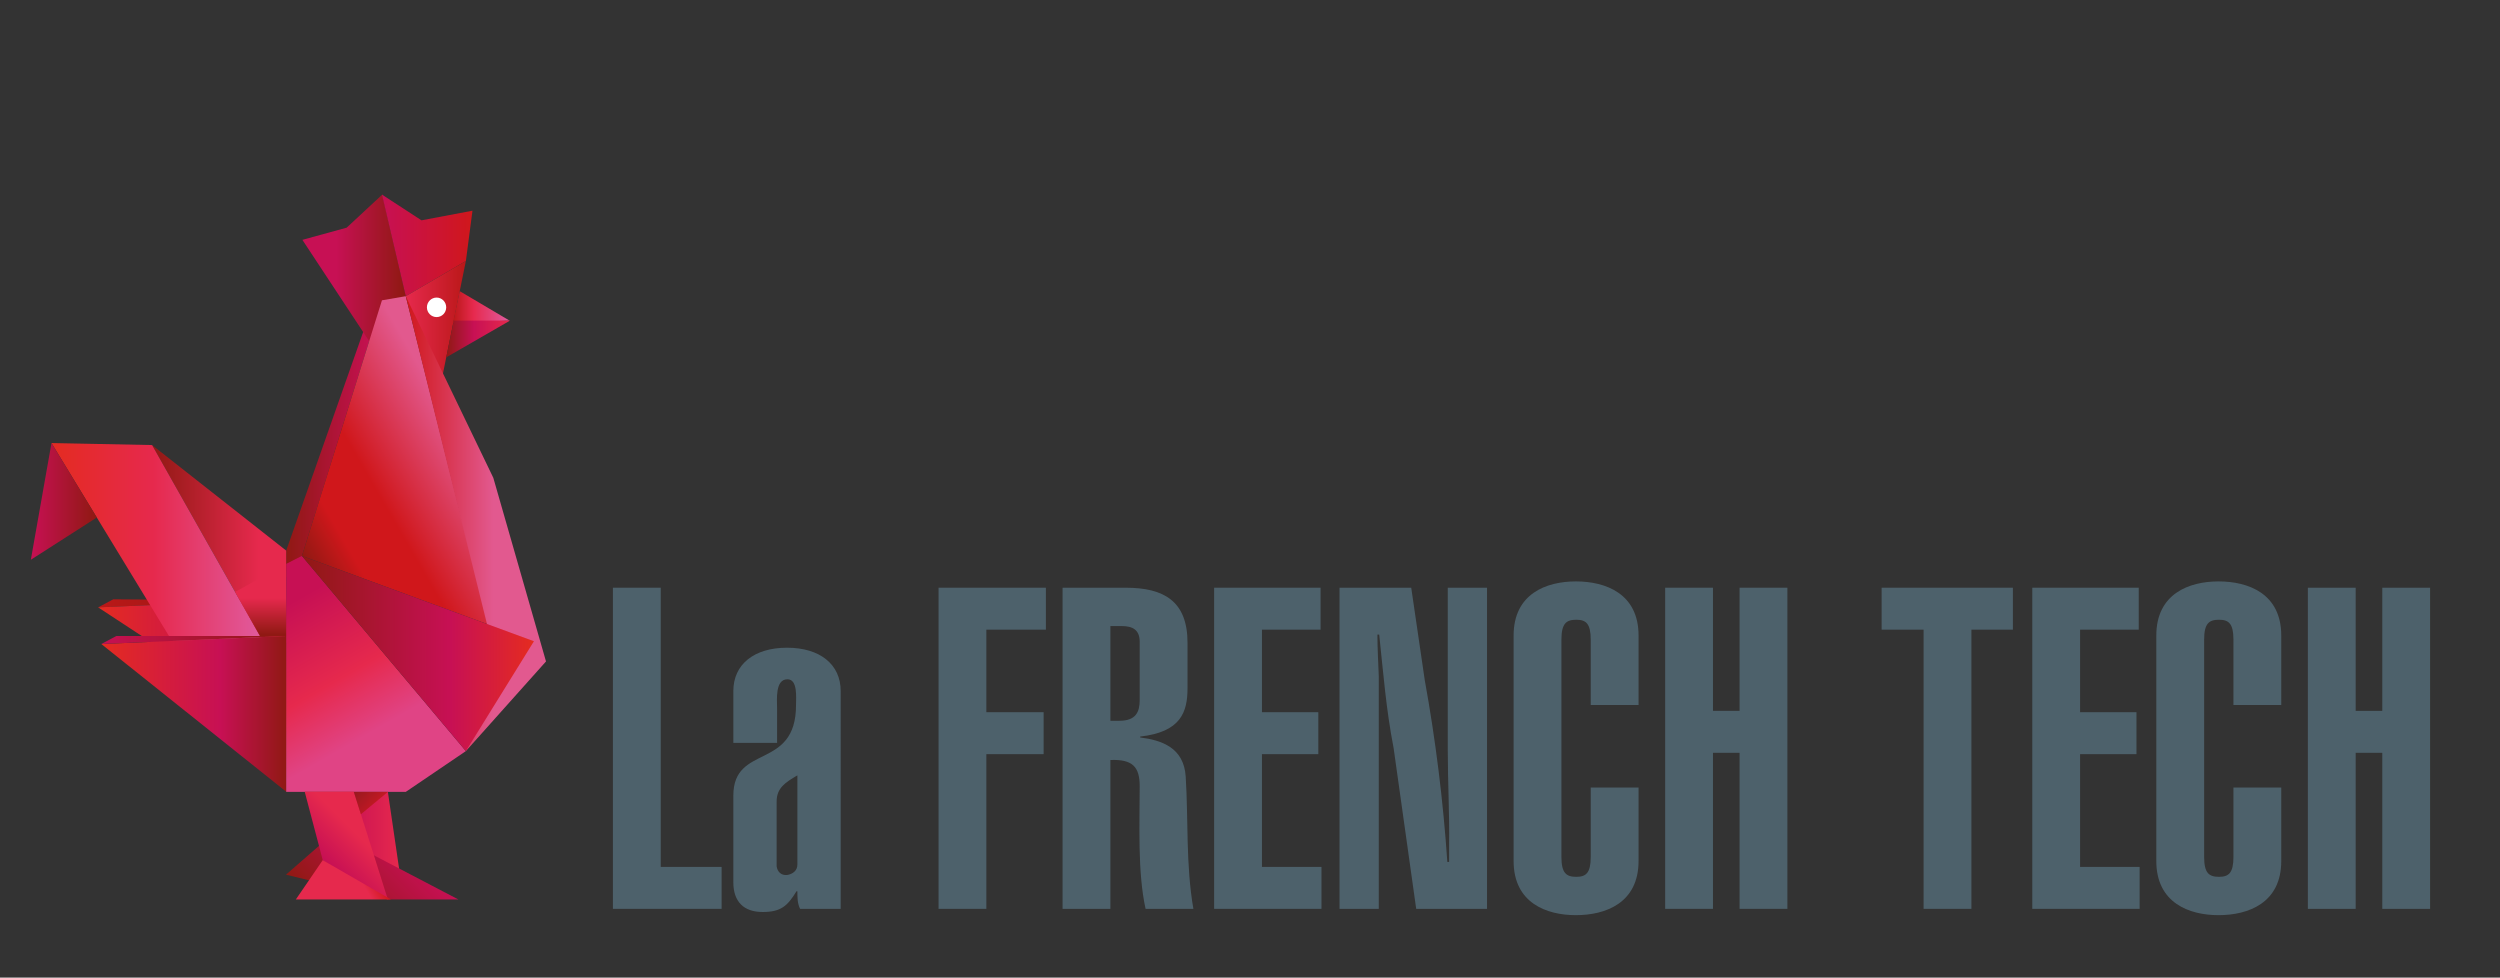 <?xml version="1.0" encoding="UTF-8" standalone="no"?>
<!-- Created with Inkscape (http://www.inkscape.org/) -->

<svg
   xmlns:dc="http://purl.org/dc/elements/1.1/"
   xmlns:cc="http://creativecommons.org/ns#"
   xmlns:rdf="http://www.w3.org/1999/02/22-rdf-syntax-ns#"
   xmlns:svg="http://www.w3.org/2000/svg"
   xmlns="http://www.w3.org/2000/svg"
   xmlns:sodipodi="http://sodipodi.sourceforge.net/DTD/sodipodi-0.dtd"
   xmlns:inkscape="http://www.inkscape.org/namespaces/inkscape"
   version="1.1"
   id="svg3680"
   xml:space="preserve"
   width="751.181"
   height="293.744"
   viewBox="0 0 751.181 293.744"
   sodipodi:docname="French-tech-horizontal1.svg"
   inkscape:version="0.92.1 r15371"><rect x="0" y="0" width="751.181" height="293.744" fill="#333333" stroke="none"/><defs
     id="defs3684"><clipPath
       clipPathUnits="userSpaceOnUse"
       id="clipPath3700"><path
         d="M 0,220.308 H 563.386 V 0 H 0 Z"
         id="path3698"
         inkscape:connector-curvature="0" /></clipPath><linearGradient
       x1="0"
       y1="0"
       x2="1"
       y2="0"
       gradientUnits="userSpaceOnUse"
       gradientTransform="matrix(13.219,1.2e-6,-1.2e-6,13.219,77.058,32.146)"
       spreadMethod="pad"
       id="linearGradient3762"><stop
         style="stop-opacity:1;stop-color:#c71054"
         offset="0"
         id="stop3758" /><stop
         style="stop-opacity:1;stop-color:#e6294d"
         offset="1"
         id="stop3760" /></linearGradient><linearGradient
       x1="0"
       y1="0"
       x2="1"
       y2="0"
       gradientUnits="userSpaceOnUse"
       gradientTransform="matrix(-19.867,0,0,-19.867,84.379,118.637)"
       spreadMethod="pad"
       id="linearGradient3782"><stop
         style="stop-opacity:1;stop-color:#c71054"
         offset="0"
         id="stop3778" /><stop
         style="stop-opacity:1;stop-color:#901913"
         offset="1"
         id="stop3780" /></linearGradient><linearGradient
       x1="0"
       y1="0"
       x2="1"
       y2="0"
       gradientUnits="userSpaceOnUse"
       gradientTransform="matrix(-23.302,0,0,-23.302,91.462,159.983)"
       spreadMethod="pad"
       id="linearGradient3806"><stop
         style="stop-opacity:1;stop-color:#901913"
         offset="0"
         id="stop3798" /><stop
         style="stop-opacity:1;stop-color:#901913"
         offset="0.02"
         id="stop3800" /><stop
         style="stop-opacity:1;stop-color:#c71054"
         offset="0.673"
         id="stop3802" /><stop
         style="stop-opacity:1;stop-color:#c71054"
         offset="1"
         id="stop3804" /></linearGradient><linearGradient
       x1="0"
       y1="0"
       x2="1"
       y2="0"
       gradientUnits="userSpaceOnUse"
       gradientTransform="matrix(-36.434,0,0,-36.434,58.555,84.365)"
       spreadMethod="pad"
       id="linearGradient3828"><stop
         style="stop-opacity:1;stop-color:#901913"
         offset="0"
         id="stop3822" /><stop
         style="stop-opacity:1;stop-color:#901913"
         offset="0.02"
         id="stop3824" /><stop
         style="stop-opacity:1;stop-color:#ba1818"
         offset="1"
         id="stop3826" /></linearGradient><linearGradient
       x1="0"
       y1="0"
       x2="1"
       y2="0"
       gradientUnits="userSpaceOnUse"
       gradientTransform="matrix(-42.441,0,0,-42.441,64.562,70.43)"
       spreadMethod="pad"
       id="linearGradient3854"><stop
         style="stop-opacity:1;stop-color:#901913"
         offset="0"
         id="stop3844" /><stop
         style="stop-opacity:1;stop-color:#901913"
         offset="0"
         id="stop3846" /><stop
         style="stop-opacity:1;stop-color:#c71054"
         offset="0.356"
         id="stop3848" /><stop
         style="stop-opacity:1;stop-color:#e42b21"
         offset="0.991"
         id="stop3850" /><stop
         style="stop-opacity:1;stop-color:#e42b21"
         offset="1"
         id="stop3852" /></linearGradient><linearGradient
       x1="0"
       y1="0"
       x2="1"
       y2="0"
       gradientUnits="userSpaceOnUse"
       gradientTransform="matrix(-42.905,-24.771,24.771,-42.905,109.332,122.647)"
       spreadMethod="pad"
       id="linearGradient3880"><stop
         style="stop-opacity:1;stop-color:#e2598e"
         offset="0"
         id="stop3870" /><stop
         style="stop-opacity:1;stop-color:#e2598e"
         offset="0.104"
         id="stop3872" /><stop
         style="stop-opacity:1;stop-color:#d0171b"
         offset="0.559"
         id="stop3874" /><stop
         style="stop-opacity:1;stop-color:#d0171b"
         offset="0.798"
         id="stop3876" /><stop
         style="stop-opacity:1;stop-color:#901913"
         offset="1"
         id="stop3878" /></linearGradient><linearGradient
       x1="0"
       y1="0"
       x2="1"
       y2="0"
       gradientUnits="userSpaceOnUse"
       gradientTransform="matrix(-30.232,0,0,-30.232,64.512,97.733)"
       spreadMethod="pad"
       id="linearGradient3902"><stop
         style="stop-opacity:1;stop-color:#e6294d"
         offset="0"
         id="stop3896" /><stop
         style="stop-opacity:1;stop-color:#e6294d"
         offset="0.204"
         id="stop3898" /><stop
         style="stop-opacity:1;stop-color:#901913"
         offset="1"
         id="stop3900" /></linearGradient><linearGradient
       x1="0"
       y1="0"
       x2="1"
       y2="0"
       gradientUnits="userSpaceOnUse"
       gradientTransform="matrix(47.666,4.2e-6,-4.2e-6,47.666,11.604,97.704)"
       spreadMethod="pad"
       id="linearGradient3926"><stop
         style="stop-opacity:1;stop-color:#e42b21"
         offset="0"
         id="stop3918" /><stop
         style="stop-opacity:1;stop-color:#e6294d"
         offset="0.484"
         id="stop3920" /><stop
         style="stop-opacity:1;stop-color:#e1599b"
         offset="0.973"
         id="stop3922" /><stop
         style="stop-opacity:1;stop-color:#e1599b"
         offset="1"
         id="stop3924" /></linearGradient><linearGradient
       x1="0"
       y1="0"
       x2="1"
       y2="0"
       gradientUnits="userSpaceOnUse"
       gradientTransform="matrix(-14.867,0,0,-14.867,21.82,107.339)"
       spreadMethod="pad"
       id="linearGradient3948"><stop
         style="stop-opacity:1;stop-color:#901913"
         offset="0"
         id="stop3942" /><stop
         style="stop-opacity:1;stop-color:#901913"
         offset="0.02"
         id="stop3944" /><stop
         style="stop-opacity:1;stop-color:#c71054"
         offset="1"
         id="stop3946" /></linearGradient><linearGradient
       x1="0"
       y1="0"
       x2="1"
       y2="0"
       gradientUnits="userSpaceOnUse"
       gradientTransform="matrix(16.64,16.64,-16.64,16.64,75.577,12.083)"
       spreadMethod="pad"
       id="linearGradient3968"><stop
         style="stop-opacity:1;stop-color:#901913"
         offset="0"
         id="stop3964" /><stop
         style="stop-opacity:1;stop-color:#c71054"
         offset="1"
         id="stop3966" /></linearGradient><linearGradient
       x1="0"
       y1="0"
       x2="1"
       y2="0"
       gradientUnits="userSpaceOnUse"
       gradientTransform="matrix(-20.405,0,0,-20.405,106.502,165.051)"
       spreadMethod="pad"
       id="linearGradient3990"><stop
         style="stop-opacity:1;stop-color:#d0171b"
         offset="0"
         id="stop3984" /><stop
         style="stop-opacity:1;stop-color:#c71054"
         offset="1"
         id="stop3986" /><stop
         style="stop-opacity:1;stop-color:#c71054"
         offset="1"
         id="stop3988" /></linearGradient><linearGradient
       x1="0"
       y1="0"
       x2="1"
       y2="0"
       gradientUnits="userSpaceOnUse"
       gradientTransform="matrix(-13.551,0,0,-13.551,105.013,147.184)"
       spreadMethod="pad"
       id="linearGradient4010"><stop
         style="stop-opacity:1;stop-color:#ba1818"
         offset="0"
         id="stop4006" /><stop
         style="stop-opacity:1;stop-color:#e6294d"
         offset="1"
         id="stop4008" /></linearGradient><linearGradient
       x1="0"
       y1="0"
       x2="1"
       y2="0"
       gradientUnits="userSpaceOnUse"
       gradientTransform="matrix(-12.75,0,0,-12.75,114.849,151.164)"
       spreadMethod="pad"
       id="linearGradient4034"><stop
         style="stop-opacity:1;stop-color:#e1599b"
         offset="0"
         id="stop4026" /><stop
         style="stop-opacity:1;stop-color:#e1599b"
         offset="0.035"
         id="stop4028" /><stop
         style="stop-opacity:1;stop-color:#e6294d"
         offset="0.641"
         id="stop4030" /><stop
         style="stop-opacity:1;stop-color:#ba1818"
         offset="1"
         id="stop4032" /></linearGradient><linearGradient
       x1="0"
       y1="0"
       x2="1"
       y2="0"
       gradientUnits="userSpaceOnUse"
       gradientTransform="matrix(-14.371,0,0,-14.371,114.965,143.956)"
       spreadMethod="pad"
       id="linearGradient4058"><stop
         style="stop-opacity:1;stop-color:#e6294d"
         offset="0"
         id="stop4050" /><stop
         style="stop-opacity:1;stop-color:#c71054"
         offset="0.569"
         id="stop4052" /><stop
         style="stop-opacity:1;stop-color:#901913"
         offset="1"
         id="stop4054" /><stop
         style="stop-opacity:1;stop-color:#901913"
         offset="1"
         id="stop4056" /></linearGradient><linearGradient
       x1="0"
       y1="0"
       x2="1"
       y2="0"
       gradientUnits="userSpaceOnUse"
       gradientTransform="matrix(-41.734,0,0,-41.734,64.568,59.436)"
       spreadMethod="pad"
       id="linearGradient4084"><stop
         style="stop-opacity:1;stop-color:#901913"
         offset="0"
         id="stop4074" /><stop
         style="stop-opacity:1;stop-color:#901913"
         offset="0"
         id="stop4076" /><stop
         style="stop-opacity:1;stop-color:#c71054"
         offset="0.356"
         id="stop4078" /><stop
         style="stop-opacity:1;stop-color:#e42b21"
         offset="0.991"
         id="stop4080" /><stop
         style="stop-opacity:1;stop-color:#e42b21"
         offset="1"
         id="stop4082" /></linearGradient><linearGradient
       x1="0"
       y1="0"
       x2="1"
       y2="0"
       gradientUnits="userSpaceOnUse"
       gradientTransform="matrix(-31.613,0,0,-31.613,123.075,102.327)"
       spreadMethod="pad"
       id="linearGradient4106"><stop
         style="stop-opacity:1;stop-color:#e2598f"
         offset="0"
         id="stop4100" /><stop
         style="stop-opacity:1;stop-color:#e2598f"
         offset="0.376"
         id="stop4102" /><stop
         style="stop-opacity:1;stop-color:#d0171b"
         offset="1"
         id="stop4104" /></linearGradient><linearGradient
       x1="0"
       y1="0"
       x2="1"
       y2="0"
       gradientUnits="userSpaceOnUse"
       gradientTransform="matrix(7e-7,16.254,-16.254,7e-7,58.83,77.009)"
       spreadMethod="pad"
       id="linearGradient4130"><stop
         style="stop-opacity:1;stop-color:#901913"
         offset="0"
         id="stop4122" /><stop
         style="stop-opacity:1;stop-color:#901913"
         offset="0.02"
         id="stop4124" /><stop
         style="stop-opacity:1;stop-color:#e6294d"
         offset="0.526"
         id="stop4126" /><stop
         style="stop-opacity:1;stop-color:#e6294d"
         offset="1"
         id="stop4128" /></linearGradient><linearGradient
       x1="0"
       y1="0"
       x2="1"
       y2="0"
       gradientUnits="userSpaceOnUse"
       gradientTransform="matrix(-28.994,50.219,-50.219,-28.994,88.429,40.11)"
       spreadMethod="pad"
       id="linearGradient4158"><stop
         style="stop-opacity:1;stop-color:#e04485"
         offset="0"
         id="stop4146" /><stop
         style="stop-opacity:1;stop-color:#e04485"
         offset="0.02"
         id="stop4148" /><stop
         style="stop-opacity:1;stop-color:#e04485"
         offset="0.267"
         id="stop4150" /><stop
         style="stop-opacity:1;stop-color:#e6294d"
         offset="0.509"
         id="stop4152" /><stop
         style="stop-opacity:1;stop-color:#c71054"
         offset="0.86"
         id="stop4154" /><stop
         style="stop-opacity:1;stop-color:#c71054"
         offset="1"
         id="stop4156" /></linearGradient><linearGradient
       x1="0"
       y1="0"
       x2="1"
       y2="0"
       gradientUnits="userSpaceOnUse"
       gradientTransform="matrix(52.301,-4.6e-6,4.6e-6,52.301,68.052,73.058)"
       spreadMethod="pad"
       id="linearGradient4184"><stop
         style="stop-opacity:1;stop-color:#901913"
         offset="0"
         id="stop4174" /><stop
         style="stop-opacity:1;stop-color:#901913"
         offset="0"
         id="stop4176" /><stop
         style="stop-opacity:1;stop-color:#c71054"
         offset="0.642"
         id="stop4178" /><stop
         style="stop-opacity:1;stop-color:#e42b21"
         offset="0.991"
         id="stop4180" /><stop
         style="stop-opacity:1;stop-color:#e42b21"
         offset="1"
         id="stop4182" /></linearGradient><linearGradient
       x1="0"
       y1="0"
       x2="1"
       y2="0"
       gradientUnits="userSpaceOnUse"
       gradientTransform="matrix(-41.678,0,0,-41.678,64.512,76.103)"
       spreadMethod="pad"
       id="linearGradient4206"><stop
         style="stop-opacity:1;stop-color:#901913"
         offset="0"
         id="stop4200" /><stop
         style="stop-opacity:1;stop-color:#901913"
         offset="0.02"
         id="stop4202" /><stop
         style="stop-opacity:1;stop-color:#c71054"
         offset="1"
         id="stop4204" /></linearGradient><clipPath
       clipPathUnits="userSpaceOnUse"
       id="clipPath4216"><path
         d="M 0,220.308 H 563.386 V 0 H 0 Z"
         id="path4214"
         inkscape:connector-curvature="0" /></clipPath><linearGradient
       x1="0"
       y1="0"
       x2="1"
       y2="0"
       gradientUnits="userSpaceOnUse"
       gradientTransform="matrix(11.225,11.225,-11.225,11.225,73.759,25.47)"
       spreadMethod="pad"
       id="linearGradient4242"><stop
         style="stop-opacity:1;stop-color:#c71054"
         offset="0"
         id="stop4234" /><stop
         style="stop-opacity:1;stop-color:#c71054"
         offset="0.026"
         id="stop4236" /><stop
         style="stop-opacity:1;stop-color:#e6294d"
         offset="0.598"
         id="stop4238" /><stop
         style="stop-opacity:1;stop-color:#e6294d"
         offset="1"
         id="stop4240" /></linearGradient><linearGradient
       x1="0"
       y1="0"
       x2="1"
       y2="0"
       gradientUnits="userSpaceOnUse"
       gradientTransform="matrix(16.082,9.285,9.285,-16.082,68.197,14.979)"
       spreadMethod="pad"
       id="linearGradient4264"><stop
         style="stop-opacity:1;stop-color:#e6294d"
         offset="0"
         id="stop4258" /><stop
         style="stop-opacity:1;stop-color:#e6294d"
         offset="0.799"
         id="stop4260" /><stop
         style="stop-opacity:1;stop-color:#d0171b"
         offset="1"
         id="stop4262" /></linearGradient><clipPath
       clipPathUnits="userSpaceOnUse"
       id="clipPath4274"><path
         d="M 0,220.308 H 563.386 V 0 H 0 Z"
         id="path4272"
         inkscape:connector-curvature="0" /></clipPath><clipPath
       clipPathUnits="userSpaceOnUse"
       id="clipPath4282"><path
         d="m 79.746,41.862 h 7.685 V 36.814 h -7.685 z"
         id="path4280"
         inkscape:connector-curvature="0" /></clipPath><linearGradient
       x1="0"
       y1="0"
       x2="1"
       y2="0"
       gradientUnits="userSpaceOnUse"
       gradientTransform="matrix(-3.842,3.842,-3.842,-3.842,84.647,39.079)"
       spreadMethod="pad"
       id="linearGradient4296"><stop
         style="stop-opacity:1;stop-color:#ba1818"
         offset="0"
         id="stop4288" /><stop
         style="stop-opacity:1;stop-color:#901913"
         offset="0.867"
         id="stop4290" /><stop
         style="stop-opacity:1;stop-color:#901913"
         offset="0.893"
         id="stop4292" /><stop
         style="stop-opacity:1;stop-color:#901913"
         offset="1"
         id="stop4294" /></linearGradient><pattern
       y="0"
       x="0"
       height="6"
       width="6"
       patternUnits="userSpaceOnUse"
       id="EMFhbasepattern" /><pattern
       y="0"
       x="0"
       height="6"
       width="6"
       patternUnits="userSpaceOnUse"
       id="EMFhbasepattern-7" /></defs><sodipodi:namedview
     pagecolor="#ffffff"
     bordercolor="#666666"
     borderopacity="1"
     objecttolerance="10"
     gridtolerance="10"
     guidetolerance="10"
     inkscape:pageopacity="0"
     inkscape:pageshadow="2"
     inkscape:window-width="2735"
     inkscape:window-height="1122"
     id="namedview3682"
     showgrid="false"
     inkscape:zoom="1.9993772"
     inkscape:cx="268.8343"
     inkscape:cy="-77.488641"
     inkscape:window-x="34"
     inkscape:window-y="74"
     inkscape:window-maximized="0"
     inkscape:current-layer="g3688" /><g
     id="g3688"
     inkscape:groupmode="layer"
     inkscape:label="French-tech-horizontal1"
     transform="matrix(1.333,0,0,-1.333,0,293.744)"><g
       id="g3690"
       transform="translate(138.158,15.497)"><path
         d="M 0,0 V 72.388 H 10.777 V 9.454 h 13.724 l 0,-9.454 z"
         style="fill:#4d616b;fill-opacity:1;fill-rule:nonzero;stroke:none"
         id="path3692"
         inkscape:connector-curvature="0" /></g><g
       id="g3694"><g
         id="g3696"
         clip-path="url(#clipPath3700)"><g
           id="g3702"
           transform="translate(179.738,45.592)"><path
             d="m 0,0 c -2.745,-1.628 -4.675,-2.848 -4.675,-5.899 v -14.638 c 0.202,-1.22 1.016,-2.034 2.338,-1.932 1.32,0.205 2.337,1.014 2.337,2.338 z M 9.76,-30.095 H 0.611 C 0,-28.875 0,-27.452 0,-26.13 h -0.202 c -2.034,-3.354 -3.56,-4.674 -7.625,-4.674 -4.271,0 -6.609,2.335 -6.609,6.708 v 19.52 c 0,11.793 14.132,5.593 14.132,20.434 0,1.727 0.408,5.795 -1.932,5.795 -2.847,0 -2.338,-4.675 -2.338,-6.709 V 7.321 h -9.862 v 11.69 c 0,5.998 4.676,9.76 12.099,9.76 7.421,0 12.097,-3.762 12.097,-9.76 z"
             style="fill:#4d616b;fill-opacity:1;fill-rule:nonzero;stroke:none"
             id="path3704"
             inkscape:connector-curvature="0" /></g><g
           id="g3706"
           transform="translate(211.56,15.497)"><path
             d="M 0,0 V 72.388 H 24.196 V 62.934 H 10.777 V 44.328 h 12.91 V 34.874 H 10.777 L 10.777,0 Z"
             style="fill:#4d616b;fill-opacity:1;fill-rule:nonzero;stroke:none"
             id="path3708"
             inkscape:connector-curvature="0" /></g><g
           id="g3710"
           transform="translate(250.294,57.894)"><path
             d="m 0,0 h 2.034 c 3.761,0 4.573,2.031 4.573,4.676 v 13.113 c 0,2.748 -1.626,3.559 -4.065,3.559 L 0,21.348 Z M -10.777,-42.397 V 29.991 H 3.456 c 8.641,0 13.929,-3.05 13.929,-12.405 V 7.317 c 0,-5.386 -1.526,-9.859 -10.676,-10.876 v -0.203 c 4.779,-0.611 9.863,-2.237 10.269,-8.845 0.611,-9.659 0,-19.826 1.729,-29.79 H 7.931 c -1.831,8.338 -1.324,19.215 -1.324,27.653 0,4.373 -1.626,6.101 -6.607,5.898 v -33.551 z"
             style="fill:#4d616b;fill-opacity:1;fill-rule:nonzero;stroke:none"
             id="path3712"
             inkscape:connector-curvature="0" /></g><g
           id="g3714"
           transform="translate(273.679,15.497)"><path
             d="M 0,0 V 72.388 H 23.993 V 62.934 H 10.776 V 44.328 H 23.484 V 34.874 H 10.776 V 9.454 H 24.195 V 0 Z"
             style="fill:#4d616b;fill-opacity:1;fill-rule:nonzero;stroke:none"
             id="path3716"
             inkscape:connector-curvature="0" /></g><g
           id="g3718"
           transform="translate(318.106,87.885)"><path
             d="m 0,0 3.051,-20.843 c 2.439,-13.418 4.17,-27.349 5.084,-40.97 h 0.406 v 3.861 c 0.102,7.015 -0.303,14.134 -0.303,21.149 V 0 h 8.843 V -72.388 H 1.12 l -5.084,36.193 c -1.728,8.948 -2.337,17.081 -3.254,25.621 h -0.405 c 0,-3.15 0.203,-6.304 0.306,-9.355 v -52.459 h -8.847 V 0 Z"
             style="fill:#4d616b;fill-opacity:1;fill-rule:nonzero;stroke:none"
             id="path3720"
             inkscape:connector-curvature="0" /></g><g
           id="g3722"
           transform="translate(358.568,61.45)"><path
             d="m 0,0 v 14.741 c 0,3.662 -1.116,4.476 -3.25,4.476 -2.24,0 -3.356,-0.814 -3.356,-4.476 v -49.003 c 0,-3.658 1.116,-4.471 3.356,-4.471 2.134,0 3.25,0.813 3.25,4.471 v 15.659 h 10.78 v -16.573 c 0,-9.454 -7.424,-12.198 -14.133,-12.198 -6.61,0 -14.03,2.744 -14.03,12.198 v 50.835 c 0,9.454 7.42,12.198 14.03,12.198 6.709,0 14.133,-2.744 14.133,-12.198 V 0 Z"
             style="fill:#4d616b;fill-opacity:1;fill-rule:nonzero;stroke:none"
             id="path3724"
             inkscape:connector-curvature="0" /></g><g
           id="g3726"
           transform="translate(375.346,15.497)"><path
             d="M 0,0 V 72.388 H 10.774 V 44.634 h 5.998 v 27.754 h 10.78 V 0 H 16.772 V 35.176 H 10.774 L 10.774,0 Z"
             style="fill:#4d616b;fill-opacity:1;fill-rule:nonzero;stroke:none"
             id="path3728"
             inkscape:connector-curvature="0" /></g><g
           id="g3730"
           transform="translate(453.728,87.885)"><path
             d="m 0,0 v -9.454 h -9.351 v -62.934 h -10.78 v 62.934 h -9.455 V 0 Z"
             style="fill:#4d616b;fill-opacity:1;fill-rule:nonzero;stroke:none"
             id="path3732"
             inkscape:connector-curvature="0" /></g><g
           id="g3734"
           transform="translate(458.099,15.497)"><path
             d="M 0,0 V 72.388 H 23.993 V 62.934 H 10.776 V 44.328 H 23.484 V 34.874 H 10.776 V 9.454 H 24.195 V 0 Z"
             style="fill:#4d616b;fill-opacity:1;fill-rule:nonzero;stroke:none"
             id="path3736"
             inkscape:connector-curvature="0" /></g><g
           id="g3738"
           transform="translate(503.442,61.45)"><path
             d="m 0,0 v 14.741 c 0,3.662 -1.116,4.476 -3.253,4.476 -2.237,0 -3.353,-0.814 -3.353,-4.476 v -49.003 c 0,-3.658 1.116,-4.471 3.353,-4.471 2.137,0 3.253,0.813 3.253,4.471 v 15.659 h 10.777 v -16.573 c 0,-9.454 -7.421,-12.198 -14.133,-12.198 -6.606,0 -14.03,2.744 -14.03,12.198 v 50.835 c 0,9.454 7.424,12.198 14.03,12.198 6.712,0 14.133,-2.744 14.133,-12.198 V 0 Z"
             style="fill:#4d616b;fill-opacity:1;fill-rule:nonzero;stroke:none"
             id="path3740"
             inkscape:connector-curvature="0" /></g><g
           id="g3742"
           transform="translate(520.217,15.497)"><path
             d="M 0,0 V 72.388 H 10.777 V 44.634 h 5.998 V 72.388 H 27.553 V 0 H 16.775 V 35.176 H 10.777 L 10.777,0 Z"
             style="fill:#4d616b;fill-opacity:1;fill-rule:nonzero;stroke:none"
             id="path3744"
             inkscape:connector-curvature="0" /></g></g></g><g
       id="g3746"><g
         id="g3748"><g
           id="g3754"><g
             id="g3756"><path
               d="M 77.056,41.863 82.777,25.381 90.275,22.432 87.43,41.863 Z"
               style="fill:url(#linearGradient3762);stroke:none"
               id="path3764"
               inkscape:connector-curvature="0" /></g></g></g></g><g
       id="g3766"><g
         id="g3768"><g
           id="g3774"><g
             id="g3776"><path
               d="M 82.261,146.66 64.512,96.252 v -6.167 l 3.541,4.973 16.326,52.131 z"
               style="fill:url(#linearGradient3782);stroke:none"
               id="path3784"
               inkscape:connector-curvature="0" /></g></g></g></g><g
       id="g3786"><g
         id="g3788"><g
           id="g3794"><g
             id="g3796"><path
               d="m 78.145,169.045 -9.985,-2.745 15.054,-22.838 8.248,10.136 -5.295,22.905 z"
               style="fill:url(#linearGradient3806);stroke:none"
               id="path3808"
               inkscape:connector-curvature="0" /></g></g></g></g><g
       id="g3810"><g
         id="g3812"><g
           id="g3818"><g
             id="g3820"><path
               d="M 22.121,83.458 58.554,85.04 25.529,85.272 Z"
               style="fill:url(#linearGradient3828);stroke:none"
               id="path3830"
               inkscape:connector-curvature="0" /></g></g></g></g><g
       id="g3832"><g
         id="g3834"><g
           id="g3840"><g
             id="g3842"><path
               d="m 22.121,83.458 42.441,-27.871 -0.6,29.685 z"
               style="fill:url(#linearGradient3854);stroke:none"
               id="path3856"
               inkscape:connector-curvature="0" /></g></g></g></g><g
       id="g3858"><g
         id="g3860"><g
           id="g3866"><g
             id="g3868"><path
               d="M 86.097,152.671 68.053,95.058 110.033,79.612 91.462,153.598 Z"
               style="fill:url(#linearGradient3880);stroke:none"
               id="path3882"
               inkscape:connector-curvature="0" /></g></g></g></g><g
       id="g3884"><g
         id="g3886"><g
           id="g3892"><g
             id="g3894"><path
               d="m 59.27,75.821 5.242,-0.396 v 20.827 l -30.232,23.79 z"
               style="fill:url(#linearGradient3902);stroke:none"
               id="path3904"
               inkscape:connector-curvature="0" /></g></g></g></g><g
       id="g3906"><g
         id="g3908"><g
           id="g3914"><g
             id="g3916"><path
               d="m 39.353,74.917 19.917,0.904 -24.99,44.221 -22.677,0.451 z"
               style="fill:url(#linearGradient3926);stroke:none"
               id="path3928"
               inkscape:connector-curvature="0" /></g></g></g></g><g
       id="g3930"><g
         id="g3932"><g
           id="g3938"><g
             id="g3940"><path
               d="m 6.953,94.186 14.867,9.525 -10.217,16.782 z"
               style="fill:url(#linearGradient3948);stroke:none"
               id="path3950"
               inkscape:connector-curvature="0" /></g></g></g></g><g
       id="g3952"><g
         id="g3954"><g
           id="g3960"><g
             id="g3962"><path
               d="m 64.46,23.201 22.97,-5.594 h 15.906 l -19.082,9.974 -12.367,2.101 z"
               style="fill:url(#linearGradient3968);stroke:none"
               id="path3970"
               inkscape:connector-curvature="0" /></g></g></g></g><g
       id="g3972"><g
         id="g3974"><g
           id="g3980"><g
             id="g3982"><path
               d="m 91.462,153.598 13.551,7.936 1.488,11.336 -11.494,-2.171 -8.91,5.804 z"
               style="fill:url(#linearGradient3990);stroke:none"
               id="path3992"
               inkscape:connector-curvature="0" /></g></g></g></g><g
       id="g3994"><g
         id="g3996"><g
           id="g4002"><g
             id="g4004"><path
               d="m 91.462,153.598 7.706,-20.764 5.845,28.7 z"
               style="fill:url(#linearGradient4010);stroke:none"
               id="path4012"
               inkscape:connector-curvature="0" /></g></g></g></g><g
       id="g4014"><g
         id="g4016"><g
           id="g4022"><g
             id="g4024"><path
               d="m 102.099,147.591 12.75,0.505 -11.235,6.642 z"
               style="fill:url(#linearGradient4034);stroke:none"
               id="path4036"
               inkscape:connector-curvature="0" /></g></g></g></g><g
       id="g4038"><g
         id="g4040"><g
           id="g4046"><g
             id="g4048"><path
               d="m 102.273,148.096 -1.68,-8.279 14.372,8.279 z"
               style="fill:url(#linearGradient4058);stroke:none"
               id="path4060"
               inkscape:connector-curvature="0" /></g></g></g></g><g
       id="g4062"><g
         id="g4064"><g
           id="g4070"><g
             id="g4072"><path
               d="M 22.834,75.197 64.562,41.863 64.569,77.008 Z"
               style="fill:url(#linearGradient4084);stroke:none"
               id="path4086"
               inkscape:connector-curvature="0" /></g></g></g></g><g
       id="g4088"><g
         id="g4090"><g
           id="g4096"><g
             id="g4098"><path
               d="m 110.73,75.821 -5.717,-24.765 18.062,20.212 -11.877,41.392 -19.736,40.938 z"
               style="fill:url(#linearGradient4106);stroke:none"
               id="path4108"
               inkscape:connector-curvature="0" /></g></g></g></g><g
       id="g4110"><g
         id="g4112"><g
           id="g4118"><g
             id="g4120"><path
               d="m 52.992,86.933 5.609,-9.925 h 6.067 L 64.46,93.262 Z"
               style="fill:url(#linearGradient4130);stroke:none"
               id="path4132"
               inkscape:connector-curvature="0" /></g></g></g></g><g
       id="g4134"><g
         id="g4136"><g
           id="g4142"><g
             id="g4144"><path
               d="M 64.512,93.262 V 41.863 h 26.95 l 13.551,9.193 -36.96,44.002 z"
               style="fill:url(#linearGradient4158);stroke:none"
               id="path4160"
               inkscape:connector-curvature="0" /></g></g></g></g><g
       id="g4162"><g
         id="g4164"><g
           id="g4170"><g
             id="g4172"><path
               d="M 105.013,51.056 120.354,75.821 68.053,95.058 Z"
               style="fill:url(#linearGradient4184);stroke:none"
               id="path4186"
               inkscape:connector-curvature="0" /></g></g></g></g><g
       id="g4188"><g
         id="g4190"><g
           id="g4196"><g
             id="g4198"><path
               d="m 26.243,77.008 -3.409,-1.811 41.678,1.811 z"
               style="fill:url(#linearGradient4206);stroke:none"
               id="path4208"
               inkscape:connector-curvature="0" /></g></g></g></g><g
       id="g4210"><g
         id="g4212"
         clip-path="url(#clipPath4216)"><g
           id="g4218"
           transform="translate(96.231,151.085)"><path
             d="m 0,0 c 0,-1.212 0.977,-2.197 2.183,-2.197 1.2,0 2.166,0.985 2.166,2.197 0,1.213 -0.966,2.202 -2.166,2.202 C 0.977,2.202 0,1.213 0,0"
             style="fill:#ffffff;fill-opacity:1;fill-rule:nonzero;stroke:none"
             id="path4220"
             inkscape:connector-curvature="0" /></g></g></g><g
       id="g4222"><g
         id="g4224"><g
           id="g4230"><g
             id="g4232"><path
               d="m 68.674,41.934 4.074,-15.453 4.308,-2.83 10.374,-6.06 -7.685,24.343 z"
               style="fill:url(#linearGradient4242);stroke:none"
               id="path4244"
               inkscape:connector-curvature="0" /></g></g></g></g><g
       id="g4246"><g
         id="g4248"><g
           id="g4254"><g
             id="g4256"><path
               d="M 66.68,17.607 H 88.122 L 72.748,26.481 Z"
               style="fill:url(#linearGradient4264);stroke:none"
               id="path4266"
               inkscape:connector-curvature="0" /></g></g></g></g><g
       id="g4268"><g
         id="g4270"
         clip-path="url(#clipPath4274)"><g
           id="g4276"><g
             id="g4278" /><g
             id="g4310"><g
               clip-path="url(#clipPath4282)"
               id="g4308"
               style="opacity:0.8"><g
                 id="g4306"><g
                   id="g4304"><g
                     id="g4302"><g
                       id="g4300"><path
                         d="m 87.43,41.862 h -7.684 l 1.599,-5.048 z"
                         style="fill:url(#linearGradient4296);stroke:none"
                         id="path4298"
                         inkscape:connector-curvature="0" /></g></g></g></g></g></g></g></g></g><path
       id="path4588"
       d="m 188.465,-58.119 h 4.11 c 0.142,-0.472 0.378,-0.945 0.567,-1.465 0.189,1.228 0.945,2.173 2.031,2.504 h -1.795 c -0.661,1.89 -0.945,4.11 -0.992,6.331 h 7.417 v -0.142 c 0.378,-0.095 0.709,-0.236 1.039,-0.378 v 0.52 h 7.417 c -0.047,-1.134 -0.142,-2.268 -0.283,-3.354 0.331,-0.095 0.661,-0.283 0.992,-0.52 0.189,1.228 0.331,2.551 0.378,3.827 h 5.244 v -0.047 h 0.189 c 0.331,0 0.567,-0.047 0.85,-0.095 v 0.709 c 0,2.74 -0.756,5.339 -2.031,7.606 0,0.047 0,0.047 0,0.047 -2.693,4.63 -7.606,7.748 -13.276,7.748 -5.622,0 -10.583,-3.118 -13.228,-7.654 l -0.047,-0.047 c -1.37,-2.268 -2.079,-4.913 -2.079,-7.654 0,-2.74 0.756,-5.339 2.031,-7.606 0,-0.047 0.047,-0.047 0.047,-0.047 1.417,-2.409 3.496,-4.441 6,-5.764 v 1.228 c -1.795,0.992 -3.402,2.457 -4.583,4.252 z m 26.126,8.457 h -5.244 c -0.047,2.22 -0.378,4.394 -0.945,6.331 h 4.394 c 1.087,-1.89 1.748,-4.016 1.795,-6.331 z m -2.409,7.417 h -4.11 c -0.378,0.992 -0.709,1.89 -1.228,2.787 -0.709,1.228 -1.465,2.22 -2.362,2.929 3.165,-0.992 5.858,-2.976 7.701,-5.717 z m -11.339,6.283 c 1.843,-0.283 3.638,-1.654 5.008,-4.063 0.378,-0.709 0.709,-1.417 1.087,-2.22 h -6.094 z m 0,-7.323 h 6.425 c 0.661,-1.89 0.945,-4.11 0.992,-6.378 h -7.417 z m -1.039,-6.378 h -7.417 c 0.047,2.22 0.378,4.394 0.992,6.331 h 6.425 z m 0,13.701 v -6.283 h -6.047 c 0.331,0.803 0.661,1.512 1.134,2.22 1.276,2.457 3.024,3.874 4.913,4.063 z m -3.591,-0.52 c -0.85,-0.756 -1.654,-1.701 -2.362,-2.929 -0.52,-0.85 -0.85,-1.795 -1.228,-2.787 h -4.11 c 1.795,2.693 4.488,4.677 7.701,5.717 z m -8.409,-6.803 h 4.441 c -0.567,-1.984 -0.85,-4.11 -0.945,-6.378 h -5.244 c 0.047,2.315 0.709,4.441 1.748,6.378 z m -1.748,-7.417 h 5.244 c 0.047,-2.268 0.378,-4.441 0.945,-6.331 h -4.441 c -1.039,1.843 -1.701,4.016 -1.748,6.331 z"
       style="fill:#808d8f;fill-opacity:1;fill-rule:evenodd;stroke:none;stroke-width:0.75"
       inkscape:connector-curvature="0" /><path
       id="path4590"
       d="m 206.938,-60.482 c 1.276,0 2.173,0.992 2.173,2.504 0,1.465 -0.898,2.457 -2.173,2.457 -1.323,0 -2.173,-0.992 -2.173,-2.457 0,-1.512 0.85,-2.504 2.173,-2.504 z m -3.402,-0.142 v 0.425 c 0,0.992 -0.614,1.654 -1.465,1.701 l -1.512,0.142 -1.465,-1.465 -1.512,1.465 -1.559,-0.142 c -0.803,0 -1.417,-0.709 -1.417,-1.701 v -4.772 h 6.85 v 1.559 c 0,1.512 0.85,2.598 2.079,2.787 z m 15.685,0.472 c 0,0.992 -0.614,1.654 -1.417,1.701 l -1.512,0.095 -1.512,-1.465 -1.465,1.465 -1.512,-0.142 c -0.85,0 -1.465,-0.709 -1.465,-1.701 v -0.425 c 1.228,-0.189 2.126,-1.276 2.126,-2.693 v -1.559 h 6.803 c -0.047,1.843 -0.047,4.724 -0.047,4.724 z m -9.26,-1.465 -1.512,0.142 -1.465,-1.465 -1.559,1.465 -1.512,-0.142 c -0.803,-0.047 -1.417,-0.709 -1.417,-1.748 v -4.724 h 8.882 v 4.724 c 0,1.039 -0.567,1.701 -1.417,1.748 z m 4.819,4.299 c 1.323,0 2.173,1.039 2.173,2.504 0,1.465 -0.85,2.457 -2.173,2.457 -1.276,0 -2.173,-0.992 -2.173,-2.457 0,-1.465 0.898,-2.504 2.173,-2.504 z m -17.906,2.504 c 0,1.465 0.85,2.457 2.173,2.457 1.323,0 2.173,-0.992 2.173,-2.457 0,-1.465 -0.85,-2.504 -2.173,-2.504 -1.276,0 -2.173,1.039 -2.173,2.504 z"
       style="fill:#808d8f;fill-opacity:1;fill-rule:evenodd;stroke:none;stroke-width:0.75"
       inkscape:connector-curvature="0" /><path
       id="path4635"
       d="m 78.135,-144.517 c 2.268,0 3.78,1.748 3.78,4.346 0,2.551 -1.512,4.299 -3.78,4.299 -2.268,0 -3.78,-1.748 -3.78,-4.299 0,-2.598 1.512,-4.346 3.78,-4.346 z m 5.291,-1.937 -2.646,0.236 -2.551,-2.598 -2.646,2.598 -2.646,-0.236 c -1.465,-0.095 -2.504,-1.276 -2.504,-3.024 v -8.268 H 85.93 v 8.268 c -0.094,1.748 -1.039,2.929 -2.504,3.024 z"
       style="fill:#666666;fill-opacity:1;fill-rule:evenodd;stroke:none;stroke-width:0.75"
       inkscape:connector-curvature="0"
       sodipodi:nodetypes="ssssscccccscccc" /><path
       id="path4635-2"
       d="m 63.612,-158.714 c 2.268,0 3.78,1.748 3.78,4.346 0,2.551 -1.512,4.299 -3.78,4.299 -2.268,0 -3.78,-1.748 -3.78,-4.299 0,-2.598 1.512,-4.346 3.78,-4.346 z m 5.291,-1.937 -2.646,0.236 -2.551,-2.598 -2.646,2.598 -2.646,-0.236 c -1.465,-0.095 -2.504,-1.276 -2.504,-3.024 v -5.268 h 15.496 v 5.268 c -0.095,1.748 -1.039,2.929 -2.504,3.024 z"
       style="fill:#666666;fill-opacity:1;fill-rule:evenodd;stroke:none;stroke-width:0.75"
       inkscape:connector-curvature="0"
       sodipodi:nodetypes="ssssscccccscccc" /><path
       id="path4635-9"
       d="m 92.657,-158.714 c 2.268,0 3.78,1.748 3.78,4.346 0,2.551 -1.512,4.299 -3.78,4.299 -2.268,0 -3.78,-1.748 -3.78,-4.299 0,-2.598 1.512,-4.346 3.78,-4.346 z m 5.291,-1.937 -2.646,0.236 -2.551,-2.598 -2.646,2.598 -2.646,-0.236 c -1.465,-0.095 -2.504,-1.276 -2.504,-3.024 v -5.268 h 15.496 v 5.268 c -0.095,1.748 -1.039,2.929 -2.504,3.024 z"
       style="fill:#666666;fill-opacity:1;fill-rule:evenodd;stroke:none;stroke-width:0.75"
       inkscape:connector-curvature="0"
       sodipodi:nodetypes="ssssscccccscccc" /></g></svg>
